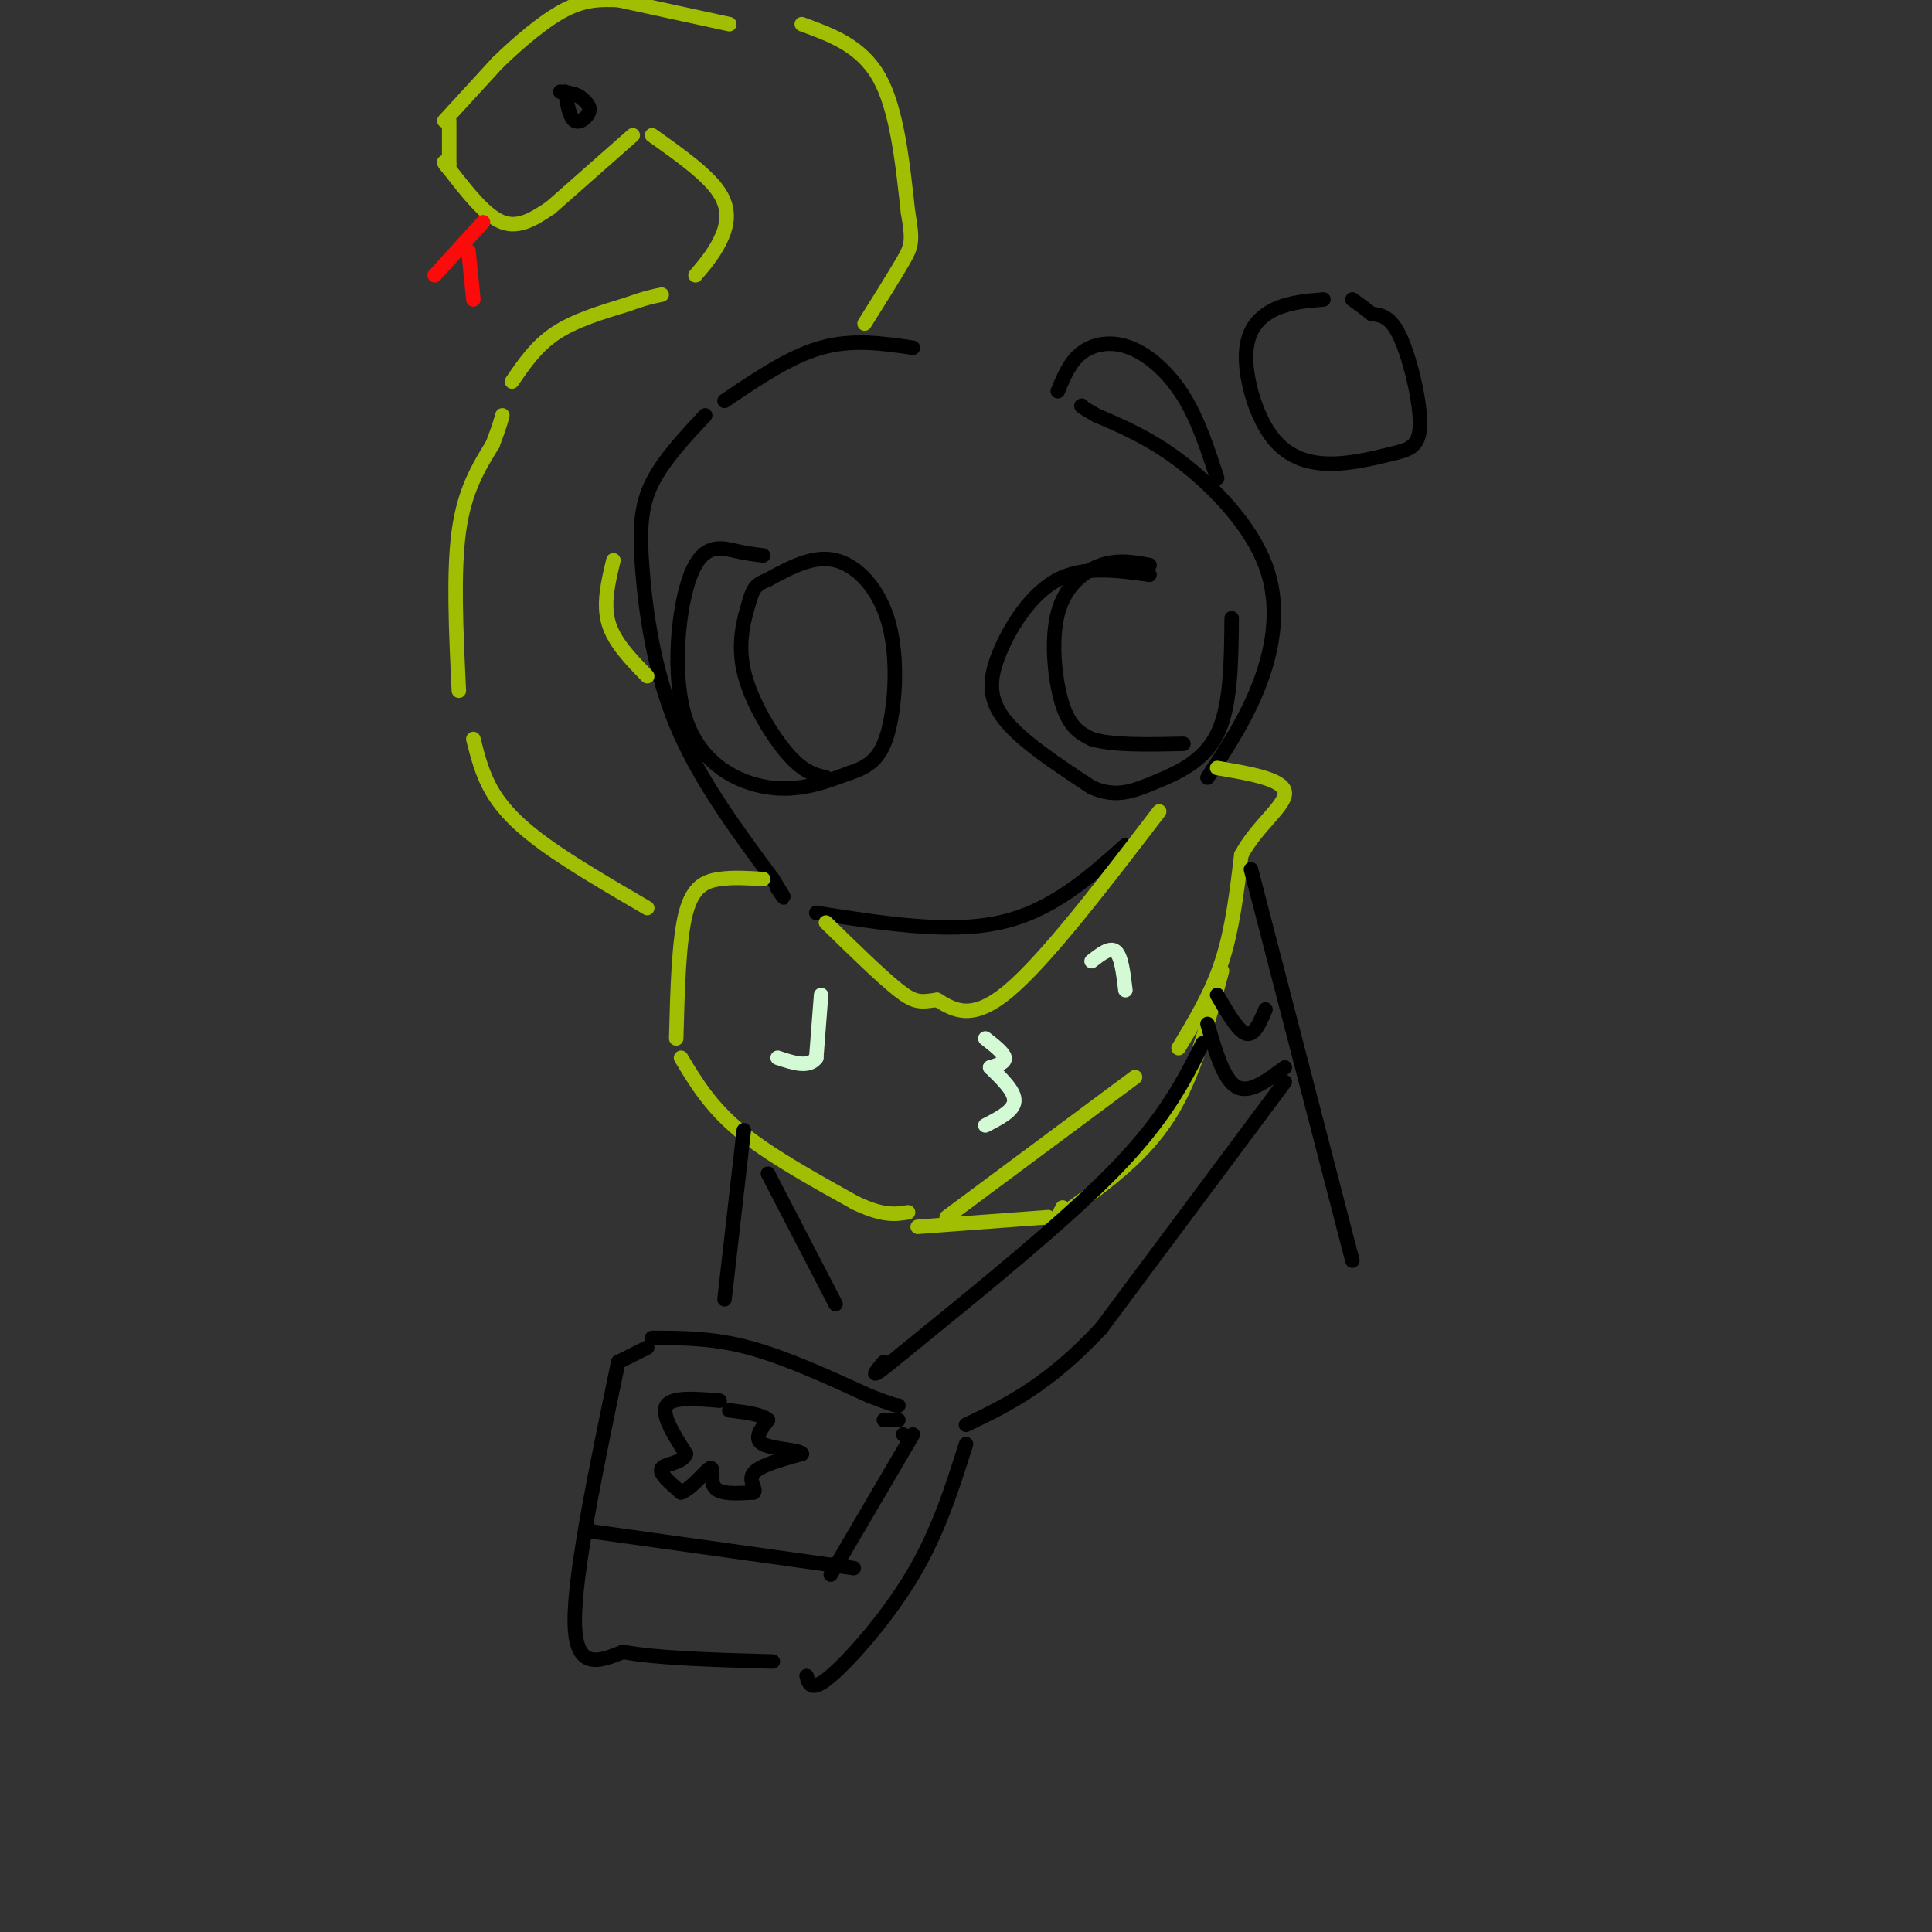 <svg viewBox='0 0 400 400' version='1.1' xmlns='http://www.w3.org/2000/svg' xmlns:xlink='http://www.w3.org/1999/xlink'><rect x="0" y="0" width="400" height="400" fill="#333333" stroke="none"/><g fill='none' stroke='rgb(0,0,0)' stroke-width='3' stroke-linecap='round' stroke-linejoin='round'><path d='M189,72c-6.250,-0.917 -12.500,-1.833 -19,0c-6.500,1.833 -13.250,6.417 -20,11'/><path d='M146,86c-4.333,4.643 -8.667,9.286 -11,14c-2.333,4.714 -2.667,9.500 -2,18c0.667,8.500 2.333,20.714 7,32c4.667,11.286 12.333,21.643 20,32'/><path d='M160,182c3.500,5.667 2.250,3.833 1,2'/><path d='M169,189c13.667,2.167 27.333,4.333 38,2c10.667,-2.333 18.333,-9.167 26,-16'/><path d='M250,161c4.137,-6.304 8.274,-12.607 11,-20c2.726,-7.393 4.042,-15.875 1,-24c-3.042,-8.125 -10.440,-15.893 -17,-21c-6.560,-5.107 -12.280,-7.554 -18,-10'/><path d='M227,86c-3.500,-2.000 -3.250,-2.000 -3,-2'/><path d='M219,81c1.268,-3.071 2.536,-6.143 5,-8c2.464,-1.857 6.125,-2.500 10,-1c3.875,1.500 7.964,5.143 11,10c3.036,4.857 5.018,10.929 7,17'/><path d='M274,62c-3.468,0.290 -6.937,0.579 -10,2c-3.063,1.421 -5.721,3.972 -6,9c-0.279,5.028 1.820,12.531 5,17c3.180,4.469 7.440,5.902 12,6c4.560,0.098 9.418,-1.139 13,-2c3.582,-0.861 5.887,-1.347 6,-6c0.113,-4.653 -1.968,-13.472 -4,-18c-2.032,-4.528 -4.016,-4.764 -6,-5'/><path d='M284,65c-1.667,-1.333 -2.833,-2.167 -4,-3'/><path d='M158,115c-1.656,-0.196 -3.311,-0.392 -6,-1c-2.689,-0.608 -6.411,-1.627 -9,5c-2.589,6.627 -4.043,20.900 -1,30c3.043,9.100 10.584,13.029 17,14c6.416,0.971 11.708,-1.014 17,-3'/><path d='M176,160c4.311,-1.389 6.589,-3.362 8,-9c1.411,-5.638 1.957,-14.941 0,-22c-1.957,-7.059 -6.416,-11.874 -11,-13c-4.584,-1.126 -9.292,1.437 -14,4'/><path d='M159,120c-2.893,1.158 -3.126,2.053 -4,5c-0.874,2.947 -2.389,7.947 -1,14c1.389,6.053 5.683,13.158 9,17c3.317,3.842 5.659,4.421 8,5'/><path d='M238,119c-6.750,-0.940 -13.500,-1.881 -19,1c-5.500,2.881 -9.750,9.583 -12,15c-2.250,5.417 -2.500,9.548 1,14c3.500,4.452 10.750,9.226 18,14'/><path d='M226,163c4.988,2.250 8.458,0.875 13,-1c4.542,-1.875 10.155,-4.250 13,-10c2.845,-5.750 2.923,-14.875 3,-24'/><path d='M238,117c-3.214,-0.607 -6.429,-1.214 -10,0c-3.571,1.214 -7.500,4.250 -9,10c-1.500,5.750 -0.571,14.214 1,19c1.571,4.786 3.786,5.893 6,7'/><path d='M226,153c4.167,1.333 11.583,1.167 19,1'/></g>
<g fill='none' stroke='rgb(161,190,2)' stroke-width='3' stroke-linecap='round' stroke-linejoin='round'><path d='M240,168c-11.667,15.250 -23.333,30.500 -31,37c-7.667,6.500 -11.333,4.250 -15,2'/><path d='M194,207c-3.444,0.489 -4.556,0.711 -8,-2c-3.444,-2.711 -9.222,-8.356 -15,-14'/><path d='M158,182c-3.067,-0.200 -6.133,-0.400 -9,0c-2.867,0.400 -5.533,1.400 -7,7c-1.467,5.600 -1.733,15.800 -2,26'/><path d='M141,219c3.000,5.000 6.000,10.000 12,15c6.000,5.000 15.000,10.000 24,15'/><path d='M177,249c5.833,2.833 8.417,2.417 11,2'/><path d='M196,252c0.000,0.000 39.000,-29.000 39,-29'/><path d='M244,217c3.417,-5.667 6.833,-11.333 9,-18c2.167,-6.667 3.083,-14.333 4,-22'/><path d='M257,177c3.244,-6.089 9.356,-10.311 9,-13c-0.356,-2.689 -7.178,-3.844 -14,-5'/><path d='M253,201c-2.917,10.917 -5.833,21.833 -11,30c-5.167,8.167 -12.583,13.583 -20,19'/><path d='M222,250c-3.667,3.167 -2.833,1.583 -2,0'/><path d='M217,252c0.000,0.000 -27.000,2.000 -27,2'/><path d='M134,188c-7.733,-4.511 -15.467,-9.022 -21,-13c-5.533,-3.978 -8.867,-7.422 -11,-11c-2.133,-3.578 -3.067,-7.289 -4,-11'/><path d='M95,143c-0.583,-12.250 -1.167,-24.500 0,-33c1.167,-8.500 4.083,-13.250 7,-18'/><path d='M102,92c1.500,-4.000 1.750,-5.000 2,-6'/><path d='M106,79c2.500,-3.667 5.000,-7.333 9,-10c4.000,-2.667 9.500,-4.333 15,-6'/><path d='M130,63c3.667,-1.333 5.333,-1.667 7,-2'/><path d='M144,57c1.800,-2.111 3.600,-4.222 5,-7c1.400,-2.778 2.400,-6.222 0,-10c-2.400,-3.778 -8.200,-7.889 -14,-12'/><path d='M131,28c0.000,0.000 -17.000,15.000 -17,15'/><path d='M114,43c-3.250,2.167 -6.500,4.333 -10,3c-3.500,-1.333 -7.250,-6.167 -11,-11'/><path d='M93,35c-1.833,-2.000 -0.917,-1.500 0,-1'/><path d='M93,34c0.000,0.000 0.000,-9.000 0,-9'/><path d='M92,25c0.000,0.000 11.000,-12.000 11,-12'/><path d='M103,13c4.333,-4.222 9.667,-8.778 14,-11c4.333,-2.222 7.667,-2.111 11,-2'/><path d='M128,0c0.000,0.000 23.000,5.000 23,5'/><path d='M166,5c6.167,2.250 12.333,4.500 16,11c3.667,6.500 4.833,17.250 6,28'/><path d='M188,44c1.067,6.000 0.733,7.000 -1,10c-1.733,3.000 -4.867,8.000 -8,13'/><path d='M127,116c-1.083,4.500 -2.167,9.000 -1,13c1.167,4.000 4.583,7.500 8,11'/></g>
<g fill='none' stroke='rgb(0,0,0)' stroke-width='3' stroke-linecap='round' stroke-linejoin='round'><path d='M117,19c0.467,2.689 0.933,5.378 2,6c1.067,0.622 2.733,-0.822 3,-2c0.267,-1.178 -0.867,-2.089 -2,-3'/><path d='M120,20c-1.000,-0.667 -2.500,-0.833 -4,-1'/></g>
<g fill='none' stroke='rgb(253,10,10)' stroke-width='3' stroke-linecap='round' stroke-linejoin='round'><path d='M100,46c0.000,0.000 -10.000,11.000 -10,11'/><path d='M97,52c0.000,0.000 1.000,10.000 1,10'/></g>
<g fill='none' stroke='rgb(0,0,0)' stroke-width='3' stroke-linecap='round' stroke-linejoin='round'><path d='M154,234c0.000,0.000 -4.000,35.000 -4,35'/><path d='M259,180c0.000,0.000 21.000,81.000 21,81'/><path d='M250,212c1.667,5.750 3.333,11.500 6,13c2.667,1.500 6.333,-1.250 10,-4'/><path d='M252,206c2.167,3.750 4.333,7.500 6,8c1.667,0.500 2.833,-2.250 4,-5'/><path d='M249,216c-3.833,7.667 -7.667,15.333 -18,26c-10.333,10.667 -27.167,24.333 -44,38'/><path d='M187,280c-8.000,6.667 -6.000,4.333 -4,2'/><path d='M266,224c0.000,0.000 -38.000,51.000 -38,51'/><path d='M228,275c-11.000,11.833 -19.500,15.917 -28,20'/><path d='M135,277c6.250,0.000 12.500,0.000 20,2c7.500,2.000 16.250,6.000 25,10'/><path d='M180,289c5.167,2.000 5.583,2.000 6,2'/><path d='M134,279c0.000,0.000 -6.000,3.000 -6,3'/><path d='M128,282c-4.583,22.000 -9.167,44.000 -9,54c0.167,10.000 5.083,8.000 10,6'/><path d='M129,342c6.833,1.333 18.917,1.667 31,2'/><path d='M167,347c0.467,1.733 0.933,3.467 5,0c4.067,-3.467 11.733,-12.133 17,-21c5.267,-8.867 8.133,-17.933 11,-27'/><path d='M122,317c0.000,0.000 50.000,7.000 50,7'/><path d='M172,324c8.333,1.167 4.167,0.583 0,0'/><path d='M172,326c0.000,0.000 17.000,-29.000 17,-29'/><path d='M186,294c0.000,0.000 -3.000,0.000 -3,0'/><path d='M187,297c0.000,0.000 0.100,0.100 0.1,0.1'/><path d='M149,290c-4.917,-0.417 -9.833,-0.833 -11,1c-1.167,1.833 1.417,5.917 4,10'/><path d='M142,301c-0.667,2.000 -4.333,2.000 -5,3c-0.667,1.000 1.667,3.000 4,5'/><path d='M141,309c2.012,-0.583 5.042,-4.542 6,-5c0.958,-0.458 -0.155,2.583 1,4c1.155,1.417 4.577,1.208 8,1'/><path d='M156,309c0.800,-0.556 -1.200,-2.444 0,-4c1.200,-1.556 5.600,-2.778 10,-4'/><path d='M166,301c-0.267,-0.844 -5.933,-0.956 -8,-2c-2.067,-1.044 -0.533,-3.022 1,-5'/><path d='M159,294c-1.167,-1.167 -4.583,-1.583 -8,-2'/><path d='M159,243c0.000,0.000 14.000,27.000 14,27'/></g>
<g fill='none' stroke='rgb(211,250,212)' stroke-width='3' stroke-linecap='round' stroke-linejoin='round'><path d='M170,206c0.000,0.000 -1.000,13.000 -1,13'/><path d='M169,219c-1.500,2.167 -4.750,1.083 -8,0'/><path d='M204,215c1.917,1.500 3.833,3.000 4,4c0.167,1.000 -1.417,1.500 -3,2'/><path d='M205,221c2.583,2.500 5.167,5.000 5,7c-0.167,2.000 -3.083,3.500 -6,5'/><path d='M226,199c1.917,-1.500 3.833,-3.000 5,-2c1.167,1.000 1.583,4.500 2,8'/></g>
</svg>